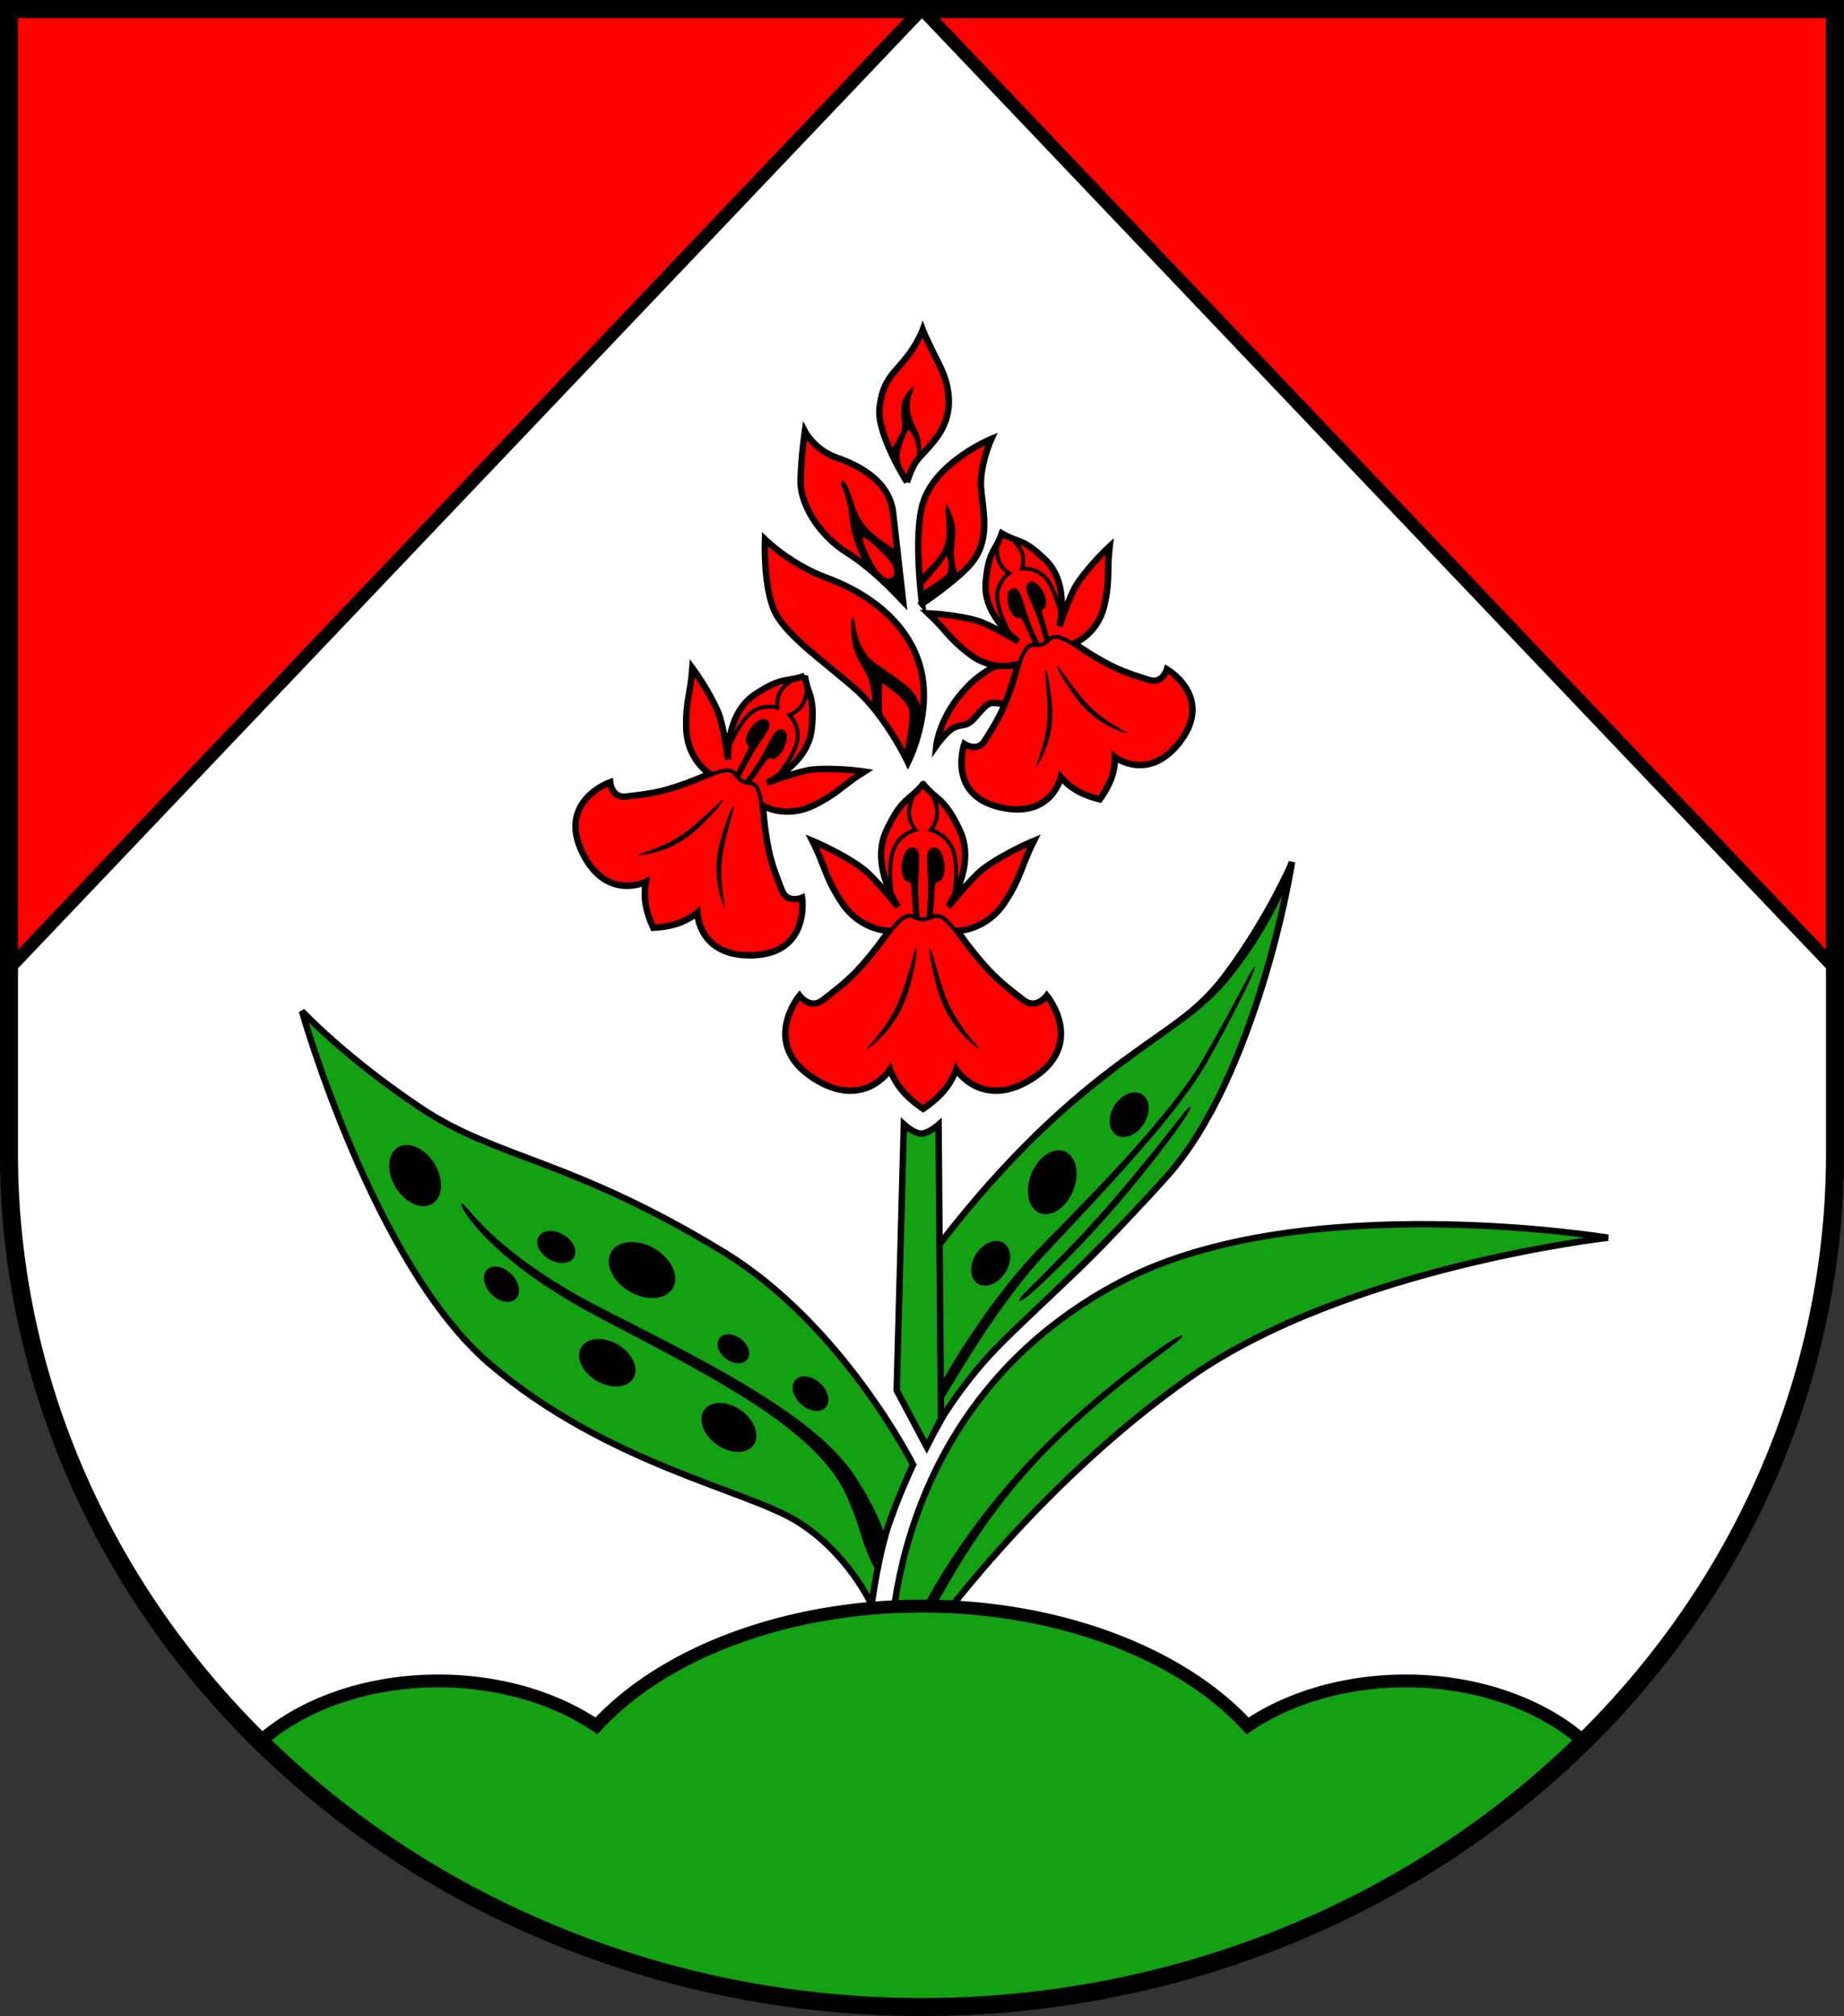 <?xml version="1.0" encoding="UTF-8" standalone="no"?>
<!-- Created with Inkscape (http://www.inkscape.org/) -->

<svg
   width="143.475mm"
   height="156.793mm"
   viewBox="0 0 143.475 156.793"
   version="1.1"
   id="svg4618"
   inkscape:version="1.2.2 (732a01da63, 2022-12-09)"
   sodipodi:docname="DEU Hüttblek COA.svg"
   xmlns:inkscape="http://www.inkscape.org/namespaces/inkscape"
   xmlns:sodipodi="http://sodipodi.sourceforge.net/DTD/sodipodi-0.dtd"
   xmlns="http://www.w3.org/2000/svg"
   xmlns:svg="http://www.w3.org/2000/svg">
  <rect x="0" y="0" width="143.475" height="156.793" fill="#333333" stroke="none"/>
  <sodipodi:namedview
     id="namedview4620"
     pagecolor="#ffffff"
     bordercolor="#666666"
     borderopacity="1.0"
     inkscape:showpageshadow="2"
     inkscape:pageopacity="0.0"
     inkscape:pagecheckerboard="0"
     inkscape:deskcolor="#d1d1d1"
     inkscape:document-units="mm"
     showgrid="false"
     inkscape:zoom="0.90327052"
     inkscape:cx="271.23657"
     inkscape:cy="297.25314"
     inkscape:current-layer="layer1" />
  <defs
     id="defs4615">
    <inkscape:path-effect
       effect="powerstroke"
       id="path-effect2264"
       is_visible="true"
       lpeversion="1"
       offset_points="0.2,0.338 | 1.51,0.234 | 2.733,0.109"
       not_jump="false"
       sort_points="true"
       interpolator_type="CentripetalCatmullRom"
       interpolator_beta="0.2"
       start_linecap_type="zerowidth"
       linejoin_type="round"
       miter_limit="4"
       scale_width="1"
       end_linecap_type="zerowidth" />
    <inkscape:path-effect
       effect="powerstroke"
       id="path-effect1214"
       is_visible="true"
       lpeversion="1"
       offset_points="0.208,0.09 | 1,0.213 | 1.739,0.073"
       not_jump="false"
       sort_points="true"
       interpolator_type="CentripetalCatmullRom"
       interpolator_beta="0.2"
       start_linecap_type="zerowidth"
       linejoin_type="round"
       miter_limit="4"
       scale_width="1"
       end_linecap_type="zerowidth" />
    <inkscape:path-effect
       effect="powerstroke"
       id="path-effect1220"
       is_visible="true"
       lpeversion="1"
       offset_points="0.208,0.09 | 1,0.213 | 1.739,0.073"
       not_jump="false"
       sort_points="true"
       interpolator_type="CentripetalCatmullRom"
       interpolator_beta="0.2"
       start_linecap_type="zerowidth"
       linejoin_type="round"
       miter_limit="4"
       scale_width="1"
       end_linecap_type="zerowidth" />
    <inkscape:path-effect
       effect="powerstroke"
       id="path-effect1252"
       is_visible="true"
       lpeversion="1"
       offset_points="0.208,0.09 | 1,0.213 | 1.739,0.073"
       not_jump="false"
       sort_points="true"
       interpolator_type="CentripetalCatmullRom"
       interpolator_beta="0.2"
       start_linecap_type="zerowidth"
       linejoin_type="round"
       miter_limit="4"
       scale_width="1"
       end_linecap_type="zerowidth" />
    <inkscape:path-effect
       effect="powerstroke"
       id="path-effect1256"
       is_visible="true"
       lpeversion="1"
       offset_points="0.208,0.09 | 1,0.213 | 1.739,0.073"
       not_jump="false"
       sort_points="true"
       interpolator_type="CentripetalCatmullRom"
       interpolator_beta="0.2"
       start_linecap_type="zerowidth"
       linejoin_type="round"
       miter_limit="4"
       scale_width="1"
       end_linecap_type="zerowidth" />
    <inkscape:path-effect
       effect="powerstroke"
       id="path-effect1278"
       is_visible="true"
       lpeversion="1"
       offset_points="0.208,0.09 | 1,0.213 | 1.739,0.073"
       not_jump="false"
       sort_points="true"
       interpolator_type="CentripetalCatmullRom"
       interpolator_beta="0.2"
       start_linecap_type="zerowidth"
       linejoin_type="round"
       miter_limit="4"
       scale_width="1"
       end_linecap_type="zerowidth" />
    <inkscape:path-effect
       effect="powerstroke"
       id="path-effect1282"
       is_visible="true"
       lpeversion="1"
       offset_points="0.208,0.09 | 1,0.213 | 1.739,0.073"
       not_jump="false"
       sort_points="true"
       interpolator_type="CentripetalCatmullRom"
       interpolator_beta="0.2"
       start_linecap_type="zerowidth"
       linejoin_type="round"
       miter_limit="4"
       scale_width="1"
       end_linecap_type="zerowidth" />
    <inkscape:path-effect
       effect="powerstroke"
       id="path-effect2258"
       is_visible="true"
       lpeversion="1"
       offset_points="0.22,0.369 | 1,0.25 | 1.793,0.169"
       not_jump="false"
       sort_points="true"
       interpolator_type="CentripetalCatmullRom"
       interpolator_beta="0.2"
       start_linecap_type="zerowidth"
       linejoin_type="round"
       miter_limit="4"
       scale_width="1"
       end_linecap_type="zerowidth" />
    <inkscape:path-effect
       effect="powerstroke"
       id="path-effect2268"
       is_visible="true"
       lpeversion="1"
       offset_points="0.213,0.168 | 1,0.25 | 1.757,0.134"
       not_jump="false"
       sort_points="true"
       interpolator_type="CentripetalCatmullRom"
       interpolator_beta="0.2"
       start_linecap_type="zerowidth"
       linejoin_type="round"
       miter_limit="4"
       scale_width="1"
       end_linecap_type="zerowidth" />
  </defs>
  <g
     inkscape:label="Ebene 1"
     inkscape:groupmode="layer"
     id="layer1"
     transform="translate(-673.28,-265.167)">
    <g
       id="g4450"
       transform="translate(640.351,184.695)">
      <path
         id="path3810"
         style="fill:#ffffff;fill-opacity:1;stroke:none;stroke-width:1.4;stroke-linecap:round;stroke-dasharray:none"
         d="m 33.629,81.172 v 89.027 a 71.037,66.365 0 0 0 71.037,66.365 71.037,66.365 0 0 0 71.038,-66.365 V 81.172 Z" />
      <path
         id="path4112"
         style="fill:#ff0000;fill-opacity:1;stroke:#000000;stroke-width:1;stroke-linecap:round;stroke-dasharray:none"
         d="m 33.629,81.172 v 74.62 L 104.666,81.172 Z m 71.037,0 71.038,74.621 V 81.172 Z" />
      <g
         id="g3681"
         transform="translate(-211.318,-10.23)">
        <path
           style="fill:#13a013;fill-opacity:1;stroke:#000000;stroke-width:0.5;stroke-linecap:round;stroke-dasharray:none"
           d="m 316.113,189.243 c 0,0 4.696,-6.523 10.304,-11.72 6.45,-5.978 10.017,-6.723 13.214,-11.012 3.284,-4.405 5.113,-8.672 5.113,-8.672 0,0 -1.972,13.163 -7.865,21.492 -5.899,8.337 -11.798,12.663 -15.574,16.517 -2.279,2.326 -3.972,5.506 -3.972,5.506 z"
           id="path1776"
           sodipodi:nodetypes="csscsscc" />
        <path
           style="fill:#13a013;fill-opacity:1;stroke:#000000;stroke-width:0.5;stroke-linecap:round;stroke-dasharray:none"
           d="m 316.128,189.154 c 0,0 4.945,-7.196 11.791,-12.959 6.116,-5.149 9.177,-6.229 11.902,-9.622 3.762,-4.683 4.95,-8.843 4.95,-8.843 0,0 -2.67,16.63 -9.789,24.527 -7.119,7.898 -11.68,11.457 -14.238,14.405 -2.558,2.948 -3.949,5.562 -3.949,5.562 z"
           id="path2260"
           sodipodi:nodetypes="csscsscc" />
        <path
           style="fill:#000000;fill-rule:nonzero;stroke:none;stroke-width:0.5;stroke-linecap:round;stroke-dasharray:none"
           d="m 316.782,200.333 c 0.05,0.026 0.26,0.052 0.743,-0.658 0.36,-0.528 1.006,-1.658 2.16,-3.494 0.716,-1.139 1.645,-2.565 2.712,-4.034 0.991,-1.364 2.101,-2.765 3.274,-4.014 2.63,-2.8 4.909,-5.223 7.111,-7.731 6e-5,-7e-5 0.129,-0.147 0.129,-0.147 1.027,-1.174 2.051,-2.392 2.962,-3.577 0.908,-1.18 1.691,-2.31 2.276,-3.344 1.994,-3.525 3.153,-5.945 3.501,-6.743 0.265,-0.608 0.238,-0.697 0.223,-0.705 -0.019,-0.009 -0.097,0.03 -0.418,0.608 -0.422,0.759 -1.621,3.152 -3.646,6.644 -0.583,1.005 -1.364,2.112 -2.275,3.276 -0.914,1.168 -1.94,2.37 -2.974,3.531 -0.043,0.048 -0.086,0.097 -0.13,0.146 -2.166,2.421 -4.597,4.899 -7.234,7.587 -1.226,1.25 -2.384,2.653 -3.411,4.017 -1.107,1.471 -2.065,2.9 -2.793,4.049 -1.173,1.852 -1.795,3.013 -2.057,3.603 -0.353,0.792 -0.202,0.96 -0.152,0.986 z"
           id="path2262"
           inkscape:path-effect="#path-effect2264"
           inkscape:original-d="m 316.78166,200.33342 c 0,0 3.93271,-7.51152 8.652,-12.42744 4.71927,-4.91591 10.22511,-10.61838 12.5454,-14.66909 2.32032,-4.05071 3.89343,-7.34985 3.89343,-7.34985"
           sodipodi:nodetypes="cssc" />
        <g
           id="g1230">
          <path
             id="path974"
             style="fill:#ff0000;stroke:#000000;stroke-width:0.5;stroke-linecap:round"
             d="m 316.074,151.685 c 0,0 -0.199,0.252 -0.641,0.673 -0.583,0.555 -1.203,0.758 -2.225,2.953 -1.28,2.748 0.918,5.924 0.918,5.924 0,0 -1.839,-2.313 -2.781,-3.003 -1.669,-1.224 -3.893,-2.141 -3.893,-2.141 1.032,2.044 0.961,2.768 2.25,4.753 1.458,2.246 3.701,2.255 3.701,2.255 0,0 -1.112,1.643 -2.432,3.052 -1.022,1.091 -2.247,1.963 -2.684,2.315 -1.001,0.806 -1.836,-0.334 -1.836,-0.334 0,0 -3.087,3.726 1.085,6.424 3.918,2.534 5.962,-0.669 5.962,-0.669 0,0 0.295,0.865 0.964,1.652 0.669,0.787 1.612,1.396 1.612,1.396 0,0 0.944,-0.61 1.612,-1.396 0.669,-0.787 0.964,-1.652 0.964,-1.652 0,0 2.044,3.203 5.962,0.669 4.171,-2.697 1.085,-6.424 1.085,-6.424 0,0 -0.834,1.14 -1.836,0.334 -0.437,-0.352 -1.662,-1.224 -2.684,-2.315 -1.32,-1.409 -2.432,-3.052 -2.432,-3.052 0,0 2.244,-0.009 3.701,-2.255 1.289,-1.985 1.218,-2.709 2.25,-4.753 0,0 -2.225,0.918 -3.893,2.141 -0.942,0.691 -2.781,3.003 -2.781,3.003 0,0 2.197,-3.176 0.918,-5.924 -1.022,-2.195 -1.642,-2.398 -2.225,-2.953 -0.442,-0.421 -0.641,-0.673 -0.641,-0.673 z" />
          <path
             style="fill:none;stroke:#000000;stroke-width:0.3;stroke-linecap:round;stroke-dasharray:none"
             d="m 315.405,152.391 c 0,0 -0.422,0.875 -0.431,1.432 -0.014,0.834 0.501,1.418 0.501,1.418 0,0 -1.321,0.32 -1.752,1.655 -0.431,1.335 -0.056,3.546 -0.056,3.546"
             id="path1131"
             sodipodi:nodetypes="cscsc" />
          <path
             style="fill:none;stroke:#000000;stroke-width:0.3;stroke-linecap:round;stroke-dasharray:none"
             d="m 318.748,163.292 c 0,0 -0.815,-1.104 -1.288,-1.283 -0.649,-0.246 -0.688,0.187 -1.386,0.197 -0.698,-0.01 -0.737,-0.442 -1.386,-0.197 -0.473,0.179 -1.288,1.283 -1.288,1.283"
             id="path1135"
             sodipodi:nodetypes="cscsc" />
          <path
             style="fill:none;stroke:#000000;stroke-width:0.3;stroke-linecap:round;stroke-dasharray:none"
             d="m 316.742,152.391 c 0,0 0.422,0.875 0.431,1.432 0.014,0.834 -0.501,1.418 -0.501,1.418 0,0 1.321,0.32 1.752,1.655 0.431,1.335 0.056,3.546 0.056,3.546"
             id="path1137"
             sodipodi:nodetypes="cscsc"
             inkscape:transform-center-x="-1.5783848"
             inkscape:transform-center-y="-1.1994836" />
          <path
             style="fill:#000000;stroke:#000000;stroke-width:0.05;stroke-linecap:round;stroke-dasharray:none"
             d="m 315.795,162.096 c 0,0 -0.181,-1.557 -0.111,-3.087 0.07,-1.529 0.194,-2.301 -0.418,-2.37 -0.612,-0.07 -0.833,1.021 -0.847,1.453 -0.014,0.431 0.121,0.997 0.358,1.108 0.236,0.111 0.365,0.032 0.407,0.491 0.042,0.459 0.167,2.308 0.167,2.308 z"
             id="path1141"
             sodipodi:nodetypes="csscsscc" />
          <path
             style="fill:#000000;stroke:#000000;stroke-width:0.05;stroke-linecap:round;stroke-dasharray:none"
             d="m 316.353,162.096 c 0,0 0.181,-1.557 0.111,-3.087 -0.07,-1.529 -0.194,-2.301 0.418,-2.37 0.612,-0.07 0.833,1.021 0.847,1.453 0.014,0.431 -0.121,0.997 -0.358,1.108 -0.236,0.111 -0.365,0.032 -0.407,0.491 -0.042,0.459 -0.167,2.308 -0.167,2.308 z"
             id="path1143"
             sodipodi:nodetypes="csscsscc"
             inkscape:transform-center-x="-0.96780596"
             inkscape:transform-center-y="4.9517678" />
          <path
             style="fill:#000000;fill-rule:nonzero;stroke:none;stroke-width:0.25;stroke-linecap:round;stroke-dasharray:none"
             d="m 315.538,164.457 v 0 c -0.017,-0.003 -0.066,0.028 -0.154,0.321 -0.067,0.223 -0.184,0.668 -0.364,1.303 -0.127,0.448 -0.281,0.962 -0.454,1.471 -0.182,0.534 -0.365,0.998 -0.55,1.382 -0.473,0.982 -1.046,1.782 -1.516,2.366 -0.24,0.299 -0.457,0.544 -0.561,0.66 -0.213,0.238 -0.236,0.284 -0.225,0.298 0.007,0.008 0.07,0.009 0.325,-0.191 0.137,-0.108 0.37,-0.301 0.659,-0.589 0.531,-0.53 1.205,-1.34 1.701,-2.356 0.198,-0.405 0.381,-0.901 0.546,-1.448 0.158,-0.525 0.288,-1.057 0.386,-1.516 0.14,-0.657 0.208,-1.122 0.232,-1.344 0.033,-0.307 -0.007,-0.354 -0.023,-0.357 z"
             id="path1212"
             inkscape:path-effect="#path-effect1214"
             inkscape:original-d="m 315.53791,164.45707 c 0,0 -0.52611,2.9103 -1.33221,4.57179 -0.96465,1.98827 -2.49237,3.22976 -2.49237,3.22976"
             sodipodi:nodetypes="csc" />
          <path
             style="fill:#000000;fill-rule:nonzero;stroke:none;stroke-width:0.25;stroke-linecap:round;stroke-dasharray:none"
             d="m 316.61,164.457 h 0 c -0.015,0.003 -0.055,0.05 -0.023,0.357 0.024,0.222 0.091,0.687 0.232,1.344 0.098,0.459 0.228,0.991 0.386,1.516 0.165,0.547 0.348,1.042 0.545,1.446 0.497,1.017 1.17,1.827 1.701,2.357 0.289,0.289 0.522,0.482 0.659,0.589 0.255,0.201 0.318,0.2 0.325,0.191 0.011,-0.014 -0.012,-0.06 -0.225,-0.298 -0.104,-0.116 -0.321,-0.362 -0.561,-0.66 -0.469,-0.583 -1.042,-1.384 -1.515,-2.365 -0.185,-0.385 -0.369,-0.85 -0.551,-1.383 -0.174,-0.509 -0.327,-1.024 -0.454,-1.471 -0.18,-0.635 -0.297,-1.08 -0.364,-1.303 -0.088,-0.293 -0.137,-0.324 -0.154,-0.321 z"
             id="path1216"
             inkscape:path-effect="#path-effect1220"
             inkscape:original-d="m 316.60959,164.45707 c 0,0 0.52611,2.9103 1.33221,4.57179 0.96465,1.98827 2.49237,3.22976 2.49237,3.22976"
             sodipodi:nodetypes="csc"
             inkscape:transform-center-x="-2.4317204"
             inkscape:transform-center-y="-4.3103355" />
        </g>
        <g
           id="g1248"
           transform="matrix(0.776,0.467,-0.467,0.776,132.432,-122.051)"
           style="stroke-width:1.104">
          <path
             id="path1232"
             style="fill:#ff0000;stroke:#000000;stroke-width:0.552;stroke-linecap:round"
             d="m 316.074,151.685 c 0,0 -0.199,0.252 -0.641,0.673 -0.583,0.555 -1.203,0.758 -2.225,2.953 -1.28,2.748 0.918,5.924 0.918,5.924 0,0 -1.839,-2.313 -2.781,-3.003 -1.669,-1.224 -3.893,-2.141 -3.893,-2.141 1.032,2.044 0.961,2.768 2.25,4.753 1.458,2.246 3.701,2.255 3.701,2.255 0,0 -1.112,1.643 -2.432,3.052 -1.022,1.091 -2.247,1.963 -2.684,2.315 -1.001,0.806 -1.836,-0.334 -1.836,-0.334 0,0 -3.087,3.726 1.085,6.424 3.918,2.534 5.962,-0.669 5.962,-0.669 0,0 0.295,0.865 0.964,1.652 0.669,0.787 1.612,1.396 1.612,1.396 0,0 0.944,-0.61 1.612,-1.396 0.669,-0.787 0.964,-1.652 0.964,-1.652 0,0 2.044,3.203 5.962,0.669 4.171,-2.697 1.085,-6.424 1.085,-6.424 0,0 -0.834,1.14 -1.836,0.334 -0.437,-0.352 -1.662,-1.224 -2.684,-2.315 -1.32,-1.409 -2.432,-3.052 -2.432,-3.052 0,0 2.244,-0.009 3.701,-2.255 1.289,-1.985 1.218,-2.709 2.25,-4.753 0,0 -2.225,0.918 -3.893,2.141 -0.942,0.691 -2.781,3.003 -2.781,3.003 0,0 2.197,-3.176 0.918,-5.924 -1.022,-2.195 -1.642,-2.398 -2.225,-2.953 -0.442,-0.421 -0.641,-0.673 -0.641,-0.673 z" />
          <path
             style="fill:none;stroke:#000000;stroke-width:0.331;stroke-linecap:round;stroke-dasharray:none"
             d="m 315.405,152.391 c 0,0 -0.422,0.875 -0.431,1.432 -0.014,0.834 0.501,1.418 0.501,1.418 0,0 -1.321,0.32 -1.752,1.655 -0.431,1.335 -0.056,3.546 -0.056,3.546"
             id="path1234"
             sodipodi:nodetypes="cscsc" />
          <path
             style="fill:none;stroke:#000000;stroke-width:0.331;stroke-linecap:round;stroke-dasharray:none"
             d="m 318.748,163.292 c 0,0 -0.815,-1.104 -1.288,-1.283 -0.649,-0.246 -0.688,0.187 -1.386,0.197 -0.698,-0.01 -0.737,-0.442 -1.386,-0.197 -0.473,0.179 -1.288,1.283 -1.288,1.283"
             id="path1236"
             sodipodi:nodetypes="cscsc" />
          <path
             style="fill:none;stroke:#000000;stroke-width:0.331;stroke-linecap:round;stroke-dasharray:none"
             d="m 316.742,152.391 c 0,0 0.422,0.875 0.431,1.432 0.014,0.834 -0.501,1.418 -0.501,1.418 0,0 1.321,0.32 1.752,1.655 0.431,1.335 0.056,3.546 0.056,3.546"
             id="path1238"
             sodipodi:nodetypes="cscsc"
             inkscape:transform-center-x="-1.5783848"
             inkscape:transform-center-y="-1.1994836" />
          <path
             style="fill:#000000;stroke:#000000;stroke-width:0.055;stroke-linecap:round;stroke-dasharray:none"
             d="m 315.795,162.096 c 0,0 -0.181,-1.557 -0.111,-3.087 0.07,-1.529 0.194,-2.301 -0.418,-2.37 -0.612,-0.07 -0.833,1.021 -0.847,1.453 -0.014,0.431 0.121,0.997 0.358,1.108 0.236,0.111 0.365,0.032 0.407,0.491 0.042,0.459 0.167,2.308 0.167,2.308 z"
             id="path1240"
             sodipodi:nodetypes="csscsscc" />
          <path
             style="fill:#000000;stroke:#000000;stroke-width:0.055;stroke-linecap:round;stroke-dasharray:none"
             d="m 316.353,162.096 c 0,0 0.181,-1.557 0.111,-3.087 -0.07,-1.529 -0.194,-2.301 0.418,-2.37 0.612,-0.07 0.833,1.021 0.847,1.453 0.014,0.431 -0.121,0.997 -0.358,1.108 -0.236,0.111 -0.365,0.032 -0.407,0.491 -0.042,0.459 -0.167,2.308 -0.167,2.308 z"
             id="path1242"
             sodipodi:nodetypes="csscsscc"
             inkscape:transform-center-x="-0.96780596"
             inkscape:transform-center-y="4.9517678" />
          <path
             style="fill:#000000;fill-rule:nonzero;stroke:none;stroke-width:0.276;stroke-linecap:round;stroke-dasharray:none"
             d="m 315.538,164.457 v 0 c -0.017,-0.003 -0.066,0.028 -0.154,0.321 -0.067,0.223 -0.184,0.668 -0.364,1.303 -0.127,0.448 -0.281,0.962 -0.454,1.471 -0.182,0.534 -0.365,0.998 -0.55,1.382 -0.473,0.982 -1.046,1.782 -1.516,2.366 -0.24,0.299 -0.457,0.544 -0.561,0.66 -0.213,0.238 -0.236,0.284 -0.225,0.298 0.007,0.008 0.07,0.009 0.325,-0.191 0.137,-0.108 0.37,-0.301 0.659,-0.589 0.531,-0.53 1.205,-1.34 1.701,-2.356 0.198,-0.405 0.381,-0.901 0.546,-1.448 0.158,-0.525 0.288,-1.057 0.386,-1.516 0.14,-0.657 0.208,-1.122 0.232,-1.344 0.033,-0.307 -0.007,-0.354 -0.023,-0.357 z"
             id="path1244"
             inkscape:path-effect="#path-effect1252"
             inkscape:original-d="m 315.53791,164.45707 c 0,0 -0.52611,2.9103 -1.33221,4.57179 -0.96465,1.98827 -2.49237,3.22976 -2.49237,3.22976"
             sodipodi:nodetypes="csc" />
          <path
             style="fill:#000000;fill-rule:nonzero;stroke:none;stroke-width:0.276;stroke-linecap:round;stroke-dasharray:none"
             d="m 316.61,164.457 h 0 c -0.015,0.003 -0.055,0.05 -0.023,0.357 0.024,0.222 0.091,0.687 0.232,1.344 0.098,0.459 0.228,0.991 0.386,1.516 0.165,0.547 0.348,1.042 0.545,1.446 0.497,1.017 1.17,1.827 1.701,2.357 0.289,0.289 0.522,0.482 0.659,0.589 0.255,0.201 0.318,0.2 0.325,0.191 0.011,-0.014 -0.012,-0.06 -0.225,-0.298 -0.104,-0.116 -0.321,-0.362 -0.561,-0.66 -0.469,-0.583 -1.042,-1.384 -1.515,-2.365 -0.185,-0.385 -0.369,-0.85 -0.551,-1.383 -0.174,-0.509 -0.327,-1.024 -0.454,-1.471 -0.18,-0.635 -0.297,-1.08 -0.364,-1.303 -0.088,-0.293 -0.137,-0.324 -0.154,-0.321 z"
             id="path1246"
             inkscape:path-effect="#path-effect1256"
             inkscape:original-d="m 316.60959,164.45707 c 0,0 0.52611,2.9103 1.33221,4.57179 0.96465,1.98827 2.49237,3.22976 2.49237,3.22976"
             sodipodi:nodetypes="csc"
             inkscape:transform-center-x="-2.4317204"
             inkscape:transform-center-y="-4.3103355" />
        </g>
        <g
           id="g1392">
          <path
             style="fill:#ff0000;stroke:#000000;stroke-width:0.5;stroke-linecap:round;stroke-dasharray:none"
             d="m 324.156,141.873 c 0,0 -2.419,-0.039 -4.621,2.222 -2.202,2.261 -2.438,4.601 -2.438,4.601 0,0 0.787,-1.121 1.357,-1.396 0.57,-0.275 0.806,-0.098 1.278,-0.433 0.472,-0.334 1.062,-1.357 1.612,-1.475 0.551,-0.118 2.065,0.354 2.065,0.354 z"
             id="path1380"
             sodipodi:nodetypes="cscssscc" />
          <g
             id="g1274"
             transform="matrix(0.819,-0.302,0.302,0.819,17.519,103.413)"
             style="stroke-width:1.145">
            <path
               id="path1258"
               style="fill:#ff0000;stroke:#000000;stroke-width:0.573;stroke-linecap:round"
               d="m 316.074,151.685 c 0,0 -0.199,0.252 -0.641,0.673 -0.583,0.555 -1.203,0.758 -2.225,2.953 -1.28,2.748 0.918,5.924 0.918,5.924 0,0 -1.839,-2.313 -2.781,-3.003 -1.669,-1.224 -3.893,-2.141 -3.893,-2.141 1.032,2.044 0.961,2.768 2.25,4.753 1.458,2.246 3.701,2.255 3.701,2.255 0,0 -1.112,1.643 -2.432,3.052 -1.022,1.091 -2.247,1.963 -2.684,2.315 -1.001,0.806 -1.836,-0.334 -1.836,-0.334 0,0 -3.087,3.726 1.085,6.424 3.918,2.534 5.962,-0.669 5.962,-0.669 0,0 0.295,0.865 0.964,1.652 0.669,0.787 1.612,1.396 1.612,1.396 0,0 0.944,-0.61 1.612,-1.396 0.669,-0.787 0.964,-1.652 0.964,-1.652 0,0 2.044,3.203 5.962,0.669 4.171,-2.697 1.085,-6.424 1.085,-6.424 0,0 -0.834,1.14 -1.836,0.334 -0.437,-0.352 -1.662,-1.224 -2.684,-2.315 -1.32,-1.409 -2.432,-3.052 -2.432,-3.052 0,0 2.244,-0.009 3.701,-2.255 1.289,-1.985 1.218,-2.709 2.25,-4.753 0,0 -2.225,0.918 -3.893,2.141 -0.942,0.691 -2.781,3.003 -2.781,3.003 0,0 2.197,-3.176 0.918,-5.924 -1.022,-2.195 -1.642,-2.398 -2.225,-2.953 -0.442,-0.421 -0.641,-0.673 -0.641,-0.673 z" />
            <path
               style="fill:none;stroke:#000000;stroke-width:0.344;stroke-linecap:round;stroke-dasharray:none"
               d="m 315.405,152.391 c 0,0 -0.422,0.875 -0.431,1.432 -0.014,0.834 0.501,1.418 0.501,1.418 0,0 -1.321,0.32 -1.752,1.655 -0.431,1.335 -0.056,3.546 -0.056,3.546"
               id="path1260"
               sodipodi:nodetypes="cscsc" />
            <path
               style="fill:none;stroke:#000000;stroke-width:0.344;stroke-linecap:round;stroke-dasharray:none"
               d="m 318.748,163.292 c 0,0 -0.815,-1.104 -1.288,-1.283 -0.649,-0.246 -0.688,0.187 -1.386,0.197 -0.698,-0.01 -0.737,-0.442 -1.386,-0.197 -0.473,0.179 -1.288,1.283 -1.288,1.283"
               id="path1262"
               sodipodi:nodetypes="cscsc" />
            <path
               style="fill:none;stroke:#000000;stroke-width:0.344;stroke-linecap:round;stroke-dasharray:none"
               d="m 316.742,152.391 c 0,0 0.422,0.875 0.431,1.432 0.014,0.834 -0.501,1.418 -0.501,1.418 0,0 1.321,0.32 1.752,1.655 0.431,1.335 0.056,3.546 0.056,3.546"
               id="path1264"
               sodipodi:nodetypes="cscsc"
               inkscape:transform-center-x="-1.5783848"
               inkscape:transform-center-y="-1.1994836" />
            <path
               style="fill:#000000;stroke:#000000;stroke-width:0.057;stroke-linecap:round;stroke-dasharray:none"
               d="m 315.795,162.096 c 0,0 -0.181,-1.557 -0.111,-3.087 0.07,-1.529 0.194,-2.301 -0.418,-2.37 -0.612,-0.07 -0.833,1.021 -0.847,1.453 -0.014,0.431 0.121,0.997 0.358,1.108 0.236,0.111 0.365,0.032 0.407,0.491 0.042,0.459 0.167,2.308 0.167,2.308 z"
               id="path1266"
               sodipodi:nodetypes="csscsscc" />
            <path
               style="fill:#000000;stroke:#000000;stroke-width:0.057;stroke-linecap:round;stroke-dasharray:none"
               d="m 316.353,162.096 c 0,0 0.181,-1.557 0.111,-3.087 -0.07,-1.529 -0.194,-2.301 0.418,-2.37 0.612,-0.07 0.833,1.021 0.847,1.453 0.014,0.431 -0.121,0.997 -0.358,1.108 -0.236,0.111 -0.365,0.032 -0.407,0.491 -0.042,0.459 -0.167,2.308 -0.167,2.308 z"
               id="path1268"
               sodipodi:nodetypes="csscsscc"
               inkscape:transform-center-x="-0.96780596"
               inkscape:transform-center-y="4.9517678" />
            <path
               style="fill:#000000;fill-rule:nonzero;stroke:none;stroke-width:0.286;stroke-linecap:round;stroke-dasharray:none"
               d="m 315.538,164.457 v 0 c -0.017,-0.003 -0.066,0.028 -0.154,0.321 -0.067,0.223 -0.184,0.668 -0.364,1.303 -0.127,0.448 -0.281,0.962 -0.454,1.471 -0.182,0.534 -0.365,0.998 -0.55,1.382 -0.473,0.982 -1.046,1.782 -1.516,2.366 -0.24,0.299 -0.457,0.544 -0.561,0.66 -0.213,0.238 -0.236,0.284 -0.225,0.298 0.007,0.008 0.07,0.009 0.325,-0.191 0.137,-0.108 0.37,-0.301 0.659,-0.589 0.531,-0.53 1.205,-1.34 1.701,-2.356 0.198,-0.405 0.381,-0.901 0.546,-1.448 0.158,-0.525 0.288,-1.057 0.386,-1.516 0.14,-0.657 0.208,-1.122 0.232,-1.344 0.033,-0.307 -0.007,-0.354 -0.023,-0.357 z"
               id="path1270"
               inkscape:path-effect="#path-effect1278"
               inkscape:original-d="m 315.53791,164.45707 c 0,0 -0.52611,2.9103 -1.33221,4.57179 -0.96465,1.98827 -2.49237,3.22976 -2.49237,3.22976"
               sodipodi:nodetypes="csc" />
            <path
               style="fill:#000000;fill-rule:nonzero;stroke:none;stroke-width:0.286;stroke-linecap:round;stroke-dasharray:none"
               d="m 316.61,164.457 h 0 c -0.015,0.003 -0.055,0.05 -0.023,0.357 0.024,0.222 0.091,0.687 0.232,1.344 0.098,0.459 0.228,0.991 0.386,1.516 0.165,0.547 0.348,1.042 0.545,1.446 0.497,1.017 1.17,1.827 1.701,2.357 0.289,0.289 0.522,0.482 0.659,0.589 0.255,0.201 0.318,0.2 0.325,0.191 0.011,-0.014 -0.012,-0.06 -0.225,-0.298 -0.104,-0.116 -0.321,-0.362 -0.561,-0.66 -0.469,-0.583 -1.042,-1.384 -1.515,-2.365 -0.185,-0.385 -0.369,-0.85 -0.551,-1.383 -0.174,-0.509 -0.327,-1.024 -0.454,-1.471 -0.18,-0.635 -0.297,-1.08 -0.364,-1.303 -0.088,-0.293 -0.137,-0.324 -0.154,-0.321 z"
               id="path1272"
               inkscape:path-effect="#path-effect1282"
               inkscape:original-d="m 316.60959,164.45707 c 0,0 0.52611,2.9103 1.33221,4.57179 0.96465,1.98827 2.49237,3.22976 2.49237,3.22976"
               sodipodi:nodetypes="csc"
               inkscape:transform-center-x="-2.4317204"
               inkscape:transform-center-y="-4.3103355" />
          </g>
        </g>
        <path
           style="fill:#ff0000;stroke:#000000;stroke-width:0.5;stroke-linecap:round;stroke-dasharray:none"
           d="m 314.894,149.994 c 0,0 -1.685,-3.589 -4.09,-5.702 -2.596,-2.281 -5.663,-4.326 -6.41,-6.332 -0.766,-2.056 -0.629,-5.309 -0.629,-5.309 0,0 2.006,1.966 4.798,2.989 2.792,1.023 6.135,3.107 7.236,6.764 1.101,3.657 -0.905,7.59 -0.905,7.59 z"
           id="path1394"
           sodipodi:nodetypes="csscssc" />
        <path
           style="fill:#ff0000;stroke:#000000;stroke-width:0.5;stroke-linecap:round;stroke-dasharray:none"
           d="m 314.516,137.486 c 0,0 -2.113,-2.392 -4.338,-3.782 -2.225,-1.39 -3.699,-3.81 -3.643,-5.673 0.056,-1.863 0.334,-3.782 0.334,-3.782 0,0 0.751,1.446 2.503,2.058 1.752,0.612 4.088,1.808 4.366,4.283 0.278,2.475 0.779,6.897 0.779,6.897 z"
           id="path1396" />
        <path
           style="fill:#ff0000;stroke:#000000;stroke-width:0.5;stroke-linecap:round;stroke-dasharray:none"
           d="m 315.989,137.653 c 0,0 -0.715,-5.342 0.083,-7.87 1.001,-3.17 5.311,-4.95 5.311,-4.95 0,0 -0.918,2.03 -0.806,3.782 0.111,1.752 0.89,4.255 -1.029,6.201 -1.402,1.423 -3.56,2.836 -3.56,2.836 z"
           id="path1398"
           sodipodi:nodetypes="cscssc" />
        <path
           style="fill:#ff0000;stroke:#000000;stroke-width:0.5;stroke-linecap:round;stroke-dasharray:none"
           d="m 314.821,128.198 c 0,0 -2.354,-3.707 -2.141,-5.729 0.222,-2.113 0.973,-2.586 1.974,-3.81 1.001,-1.224 1.39,-2.308 1.39,-2.308 0,0 0.261,0.7 1.251,2.642 1.39,2.725 0.64,4.588 -0.083,5.617 -0.723,1.029 -1.502,1.613 -1.835,2.225 -0.334,0.612 -0.556,1.363 -0.556,1.363 z"
           id="path1400"
           sodipodi:nodetypes="csscsssc" />
        <path
           id="path1450"
           style="fill:#000000;stroke:#000000;stroke-width:0.03;stroke-linecap:round;stroke-dasharray:none"
           d="m 310.636,138.737 c -0.139,0 -0.177,0.527 -0.125,1.265 0.083,1.182 0.348,1.683 1.043,2.892 0.695,1.21 0.584,2.739 0.584,2.739 l 0.853,1.081 -0.102,-0.181 c 0,0 -0.059,-1.337 -0.039,-1.671 0.02,-0.334 -0.02,-1.062 -0.02,-1.062 0,0 2.084,1.2 2.182,2.242 0.098,1.042 -0.433,3.382 -0.433,3.382 l -0.164,-0.276 0.407,0.713 0.806,-1.849 0.39,-1.919 c 0,0 -0.265,-0.904 -0.696,-1.474 -0.431,-0.57 -1.098,-1.029 -2.878,-2.253 -1.78,-1.224 -1.669,-3.629 -1.808,-3.629 z" />
        <path
           id="path1455"
           style="fill:#000000;stroke:#000000;stroke-width:0.03;stroke-linecap:round;stroke-dasharray:none"
           d="m 309.829,128.126 c -0.004,3.2e-4 -0.009,9.8e-4 -0.013,0.002 -0.264,0.07 0.118,0.745 0.265,1.293 0.209,0.779 0.248,1.058 0.347,1.96 0.165,1.503 1.154,3.295 1.154,3.295 l 0.974,0.876 1.877,1.905 -0.403,-3.907 c 0,0 -1.613,-0.987 -2.267,-1.697 -0.653,-0.709 -1.001,-1.571 -1.085,-1.919 -0.082,-0.342 -0.581,-1.83 -0.849,-1.81 z m 1.555,4.35 c 0.263,-0.044 2.157,1.641 2.387,2.305 0.096,0.278 0.105,0.744 -0.076,0.828 -0.181,0.083 -0.355,0.354 -1.133,-0.452 -0.398,-0.412 -1.383,-2.551 -1.188,-2.676 0.003,-0.002 0.007,-0.003 0.011,-0.004 z"
           sodipodi:nodetypes="ccssccccssscssssccs" />
        <path
           id="path1460"
           style="fill:#000000;stroke:#000000;stroke-width:0.03;stroke-linecap:round;stroke-dasharray:none"
           d="m 317.83,129.858 c -0.017,0.994 0.211,1.891 0.009,3.04 -0.188,1.065 -2.04,2.703 -2.04,2.703 l 0.02,0.885 0.236,1.16 2.773,-2.006 c 0,0 -0.278,-0.824 -0.357,-1.552 -0.079,-0.728 0.115,-1.579 0.097,-2.074 -0.038,-1.089 -0.738,-2.156 -0.738,-2.156 z m 0.082,4.09 c 0.009,-8.1e-4 0.017,10e-4 0.025,0.007 0.097,0.07 0.25,1.126 -0.028,1.432 -0.278,0.306 -1.989,1.391 -1.989,1.391 l -0.028,-0.389 c 0,0 0.835,-0.959 1.293,-1.502 0.423,-0.5 0.621,-0.929 0.726,-0.938 z" />
        <path
           id="path1465"
           style="fill:#000000;stroke:#000000;stroke-width:0.03;stroke-linecap:round;stroke-dasharray:none"
           d="m 315.317,120.817 c -0.138,-0.013 -0.645,0.578 -0.815,1.11 -0.257,0.807 0.041,1.571 -0.07,2.141 -0.105,0.538 -0.918,1.766 -0.918,1.766 l 0.459,0.792 0.471,0.811 c -0.113,-0.485 -0.241,-1.121 -0.209,-1.394 0.108,-0.944 0.669,-1.947 0.669,-1.947 0,0 0.373,0.334 0.541,0.787 0.167,0.452 0.207,1.416 0.207,1.416 l -0.289,0.77 0.043,-0.082 0.537,-0.772 c 0,0 -0.031,-1.083 -0.164,-1.57 -0.14,-0.512 -0.699,-1.225 -0.755,-2.185 -0.056,-0.959 0.376,-1.609 0.305,-1.641 -0.004,-0.002 -0.007,-0.003 -0.012,-0.003 z m 0.031,6.28 -0.63,0.811 0.104,0.179 z" />
        <path
           style="fill:#13a013;fill-opacity:1;stroke:#000000;stroke-width:0.5;stroke-linecap:round;stroke-dasharray:none"
           d="m 314.015,198.832 0.556,-20.69 c 0,0 0.706,0.65 1.267,0.719 0.56,0.069 1.435,-0.688 1.435,-0.688 l 0.19,22.884 -1.112,2.169 z"
           id="path1720" />
        <path
           style="fill:#13a013;fill-opacity:1;stroke:#000000;stroke-width:0.5;stroke-linecap:round;stroke-dasharray:none"
           d="m 313.517,219.997 c 0,0 -0.787,-19.978 18.169,-29.731 13.983,-7.194 37.676,-3.304 37.676,-3.304 0,0 -20.214,2.281 -32.406,10.776 -12.191,8.495 -20.608,20.45 -20.608,20.45 z"
           id="path1778"
           sodipodi:nodetypes="cscscc" />
        <path
           style="fill:#13a013;fill-opacity:1;stroke:#000000;stroke-width:0.5;stroke-linecap:round;stroke-dasharray:none"
           d="m 312.068,215.517 c 0,0 0.528,-4.06 1.446,-6.591 0.918,-2.531 1.78,-4.31 1.78,-4.31 0,0 -5.492,-10.909 -14.755,-16.553 -11.877,-7.236 -17.619,-7.236 -23.518,-11.169 -5.899,-3.933 -9.281,-7.551 -9.281,-7.551 0,0 5.584,19.742 14.63,27.45 9.045,7.708 19.821,9.753 23.832,12.191 4.011,2.438 5.866,6.531 5.866,6.531 z"
           id="path1780"
           sodipodi:nodetypes="cscsscssc" />
        <ellipse
           style="fill:#000000;stroke:none;stroke-width:0.5;stroke-linecap:round;stroke-dasharray:none"
           id="path1889"
           cx="141.482"
           cy="299.385"
           rx="1.766"
           ry="2.572"
           transform="rotate(-31.337)" />
        <ellipse
           style="fill:#000000;stroke:none;stroke-width:0.5;stroke-linecap:round;stroke-dasharray:none"
           id="ellipse1995"
           cx="-19.796"
           cy="349.039"
           rx="1.93"
           ry="2.779"
           transform="matrix(0.478,-0.879,0.87,0.493,0,0)" />
        <ellipse
           style="fill:#000000;stroke:none;stroke-width:0.5;stroke-linecap:round;stroke-dasharray:none"
           id="ellipse1997"
           cx="-21.524"
           cy="342.323"
           rx="1.105"
           ry="1.592"
           transform="matrix(0.478,-0.879,0.87,0.493,0,0)" />
        <ellipse
           style="fill:#000000;stroke:none;stroke-width:0.5;stroke-linecap:round;stroke-dasharray:none"
           id="ellipse1999"
           cx="65.308"
           cy="336.075"
           rx="1.105"
           ry="1.592"
           transform="matrix(0.694,-0.72,0.708,0.707,0,0)" />
        <ellipse
           style="fill:#000000;stroke:none;stroke-width:0.5;stroke-linecap:round;stroke-dasharray:none"
           id="ellipse2001"
           cx="-27.422"
           cy="350.125"
           rx="1.634"
           ry="2.356"
           transform="matrix(0.478,-0.878,0.87,0.493,0,0)" />
        <ellipse
           style="fill:#000000;stroke:none;stroke-width:0.5;stroke-linecap:round;stroke-dasharray:none"
           id="ellipse2003"
           cx="4.429"
           cy="362.272"
           rx="1.634"
           ry="2.356"
           transform="matrix(0.553,-0.833,0.824,0.567,0,0)" />
        <ellipse
           style="fill:#000000;stroke:none;stroke-width:0.5;stroke-linecap:round;stroke-dasharray:none"
           id="ellipse2005"
           cx="52.83"
           cy="363.278"
           rx="1.105"
           ry="1.592"
           transform="matrix(0.646,-0.763,0.752,0.659,0,0)" />
        <ellipse
           style="fill:#000000;stroke:none;stroke-width:0.501;stroke-linecap:round;stroke-dasharray:none"
           id="ellipse2007"
           cx="1.901"
           cy="359.311"
           rx="0.97"
           ry="1.359"
           transform="matrix(0.488,-0.873,0.836,0.549,0,0)" />
        <ellipse
           style="fill:#000000;stroke:none;stroke-width:0.5;stroke-linecap:round;stroke-dasharray:none"
           id="ellipse2072"
           cx="371.112"
           cy="41.034"
           rx="1.752"
           ry="2.589"
           transform="matrix(0.921,0.39,-0.382,0.924,0,0)" />
        <ellipse
           style="fill:#000000;stroke:none;stroke-width:0.501;stroke-linecap:round;stroke-dasharray:none"
           id="ellipse2074"
           cx="373.49"
           cy="43.53"
           rx="1.355"
           ry="1.869"
           transform="matrix(0.915,0.403,-0.469,0.883,0,0)" />
        <ellipse
           style="fill:#000000;stroke:none;stroke-width:0.501;stroke-linecap:round;stroke-dasharray:none"
           id="ellipse2076"
           cx="377.598"
           cy="28.564"
           rx="1.355"
           ry="1.869"
           transform="matrix(0.915,0.403,-0.469,0.883,0,0)" />
        <path
           style="fill:#000000;fill-rule:nonzero;stroke:none;stroke-width:0.5;stroke-linecap:round;stroke-dasharray:none"
           d="m 280.172,184.309 c -0.024,0.013 -0.099,0.094 0.185,0.576 0.174,0.295 0.691,1.076 1.823,2.208 1.448,1.447 4.094,3.674 8.752,6.113 4.677,2.45 8.513,4.443 11.788,6.553 -4e-5,-3e-5 0.047,0.03 0.047,0.03 1.532,0.99 3.067,2.109 4.363,3.32 1.178,1.101 2.127,2.246 2.757,3.442 0.753,1.529 1.16,2.901 1.396,3.656 0.246,0.789 0.896,2.524 1.139,2.516 0.138,-0.004 0.105,-1.017 0.179,-1.035 0.083,-0.02 0.288,-0.767 0.418,-0.842 0.196,-0.113 0.226,-0.358 -0.081,-1.201 -0.292,-0.802 -0.936,-2.221 -1.915,-3.741 -0.794,-1.312 -1.907,-2.499 -3.182,-3.592 -1.406,-1.205 -3.026,-2.307 -4.59,-3.286 -7e-5,-4e-5 -0.048,-0.03 -0.048,-0.03 -3.343,-2.09 -7.242,-4.058 -11.935,-6.443 -4.626,-2.35 -7.259,-4.479 -8.726,-5.837 -1.083,-1.003 -1.765,-1.833 -1.925,-2.018 -0.353,-0.409 -0.422,-0.403 -0.446,-0.39 z"
           id="path2198"
           sodipodi:nodetypes="csscccscscssscssccsscc" />
        <path
           style="fill:#000000;fill-rule:nonzero;stroke:none;stroke-width:0.5;stroke-linecap:round;stroke-dasharray:none"
           d="m 315.877,217.008 c 0.066,0.03 0.299,0.019 0.772,-0.733 0.339,-0.539 0.887,-1.598 1.849,-3.21 1.505,-2.522 3.702,-5.797 6.644,-8.902 2.454,-2.595 5.244,-4.925 7.496,-6.677 1.499,-1.165 2.486,-1.873 2.969,-2.252 0.628,-0.492 0.66,-0.616 0.641,-0.644 -0.015,-0.023 -0.152,-0.056 -0.835,0.366 -0.525,0.325 -1.533,1.014 -3.049,2.174 -2.282,1.747 -5.072,4.092 -7.584,6.686 -3.008,3.113 -5.352,6.305 -6.955,8.833 -1.02,1.609 -1.585,2.686 -1.832,3.287 -0.346,0.842 -0.17,1.045 -0.116,1.07 z"
           id="path2256"
           inkscape:path-effect="#path-effect2258"
           inkscape:original-d="m 315.8771,217.00821 c 0,0 3.06526,-6.72719 9.08462,-13.01735 5.05747,-5.28499 11.28694,-9.39923 11.28694,-9.39923"
           sodipodi:nodetypes="csc" />
        <path
           style="fill:#000000;fill-rule:nonzero;stroke:none;stroke-width:0.5;stroke-linecap:round;stroke-dasharray:none"
           d="m 323.553,191.879 c 0.019,0.021 0.138,0.047 0.608,-0.328 0.35,-0.279 1,-0.856 1.99,-1.814 1.515,-1.467 3.448,-3.47 5.296,-5.65 3.138,-3.702 4.794,-6.083 5.208,-6.765 0.267,-0.439 0.238,-0.531 0.219,-0.544 -0.022,-0.015 -0.11,-0.003 -0.437,0.388 -0.544,0.649 -2.481,3.207 -5.371,6.597 -1.863,2.186 -3.738,4.129 -5.244,5.64 -1.032,1.036 -1.539,1.524 -1.89,1.9 -0.407,0.437 -0.4,0.551 -0.379,0.575 z"
           id="path2266"
           inkscape:path-effect="#path-effect2268"
           inkscape:original-d="m 323.55332,191.87949 c 0,0 3.92102,-3.50388 7.70297,-7.95327 3.78198,-4.44938 5.61734,-7.14681 5.61734,-7.14681" />
      </g>
      <path
         id="path4117"
         style="fill:#13a013;fill-opacity:1;stroke:#000000;stroke-width:1;stroke-linecap:round;stroke-dasharray:none"
         d="m 104.666,205.383 c -10.394,0.002 -20.017,3.542 -25.328,9.315 -3.297,-2.241 -7.708,-3.495 -12.3,-3.495 -5.602,-2e-5 -10.592,1.83 -13.831,4.682 a 71.037,66.365 0 0 0 51.458,20.679 71.037,66.365 0 0 0 51.493,-20.648 c -3.238,-2.87 -8.243,-4.713 -13.865,-4.713 -4.588,0.002 -8.995,1.256 -12.29,3.495 -5.312,-5.776 -14.94,-9.315 -25.337,-9.316 z" />
      <path
         id="path4386"
         style="fill:none;fill-opacity:1;stroke:#000000;stroke-width:1.4;stroke-linecap:round;stroke-dasharray:none"
         d="m 33.629,81.172 v 89.027 a 71.037,66.365 0 0 0 71.037,66.365 71.037,66.365 0 0 0 71.038,-66.365 V 81.172 Z" />
    </g>
  </g>
</svg>
